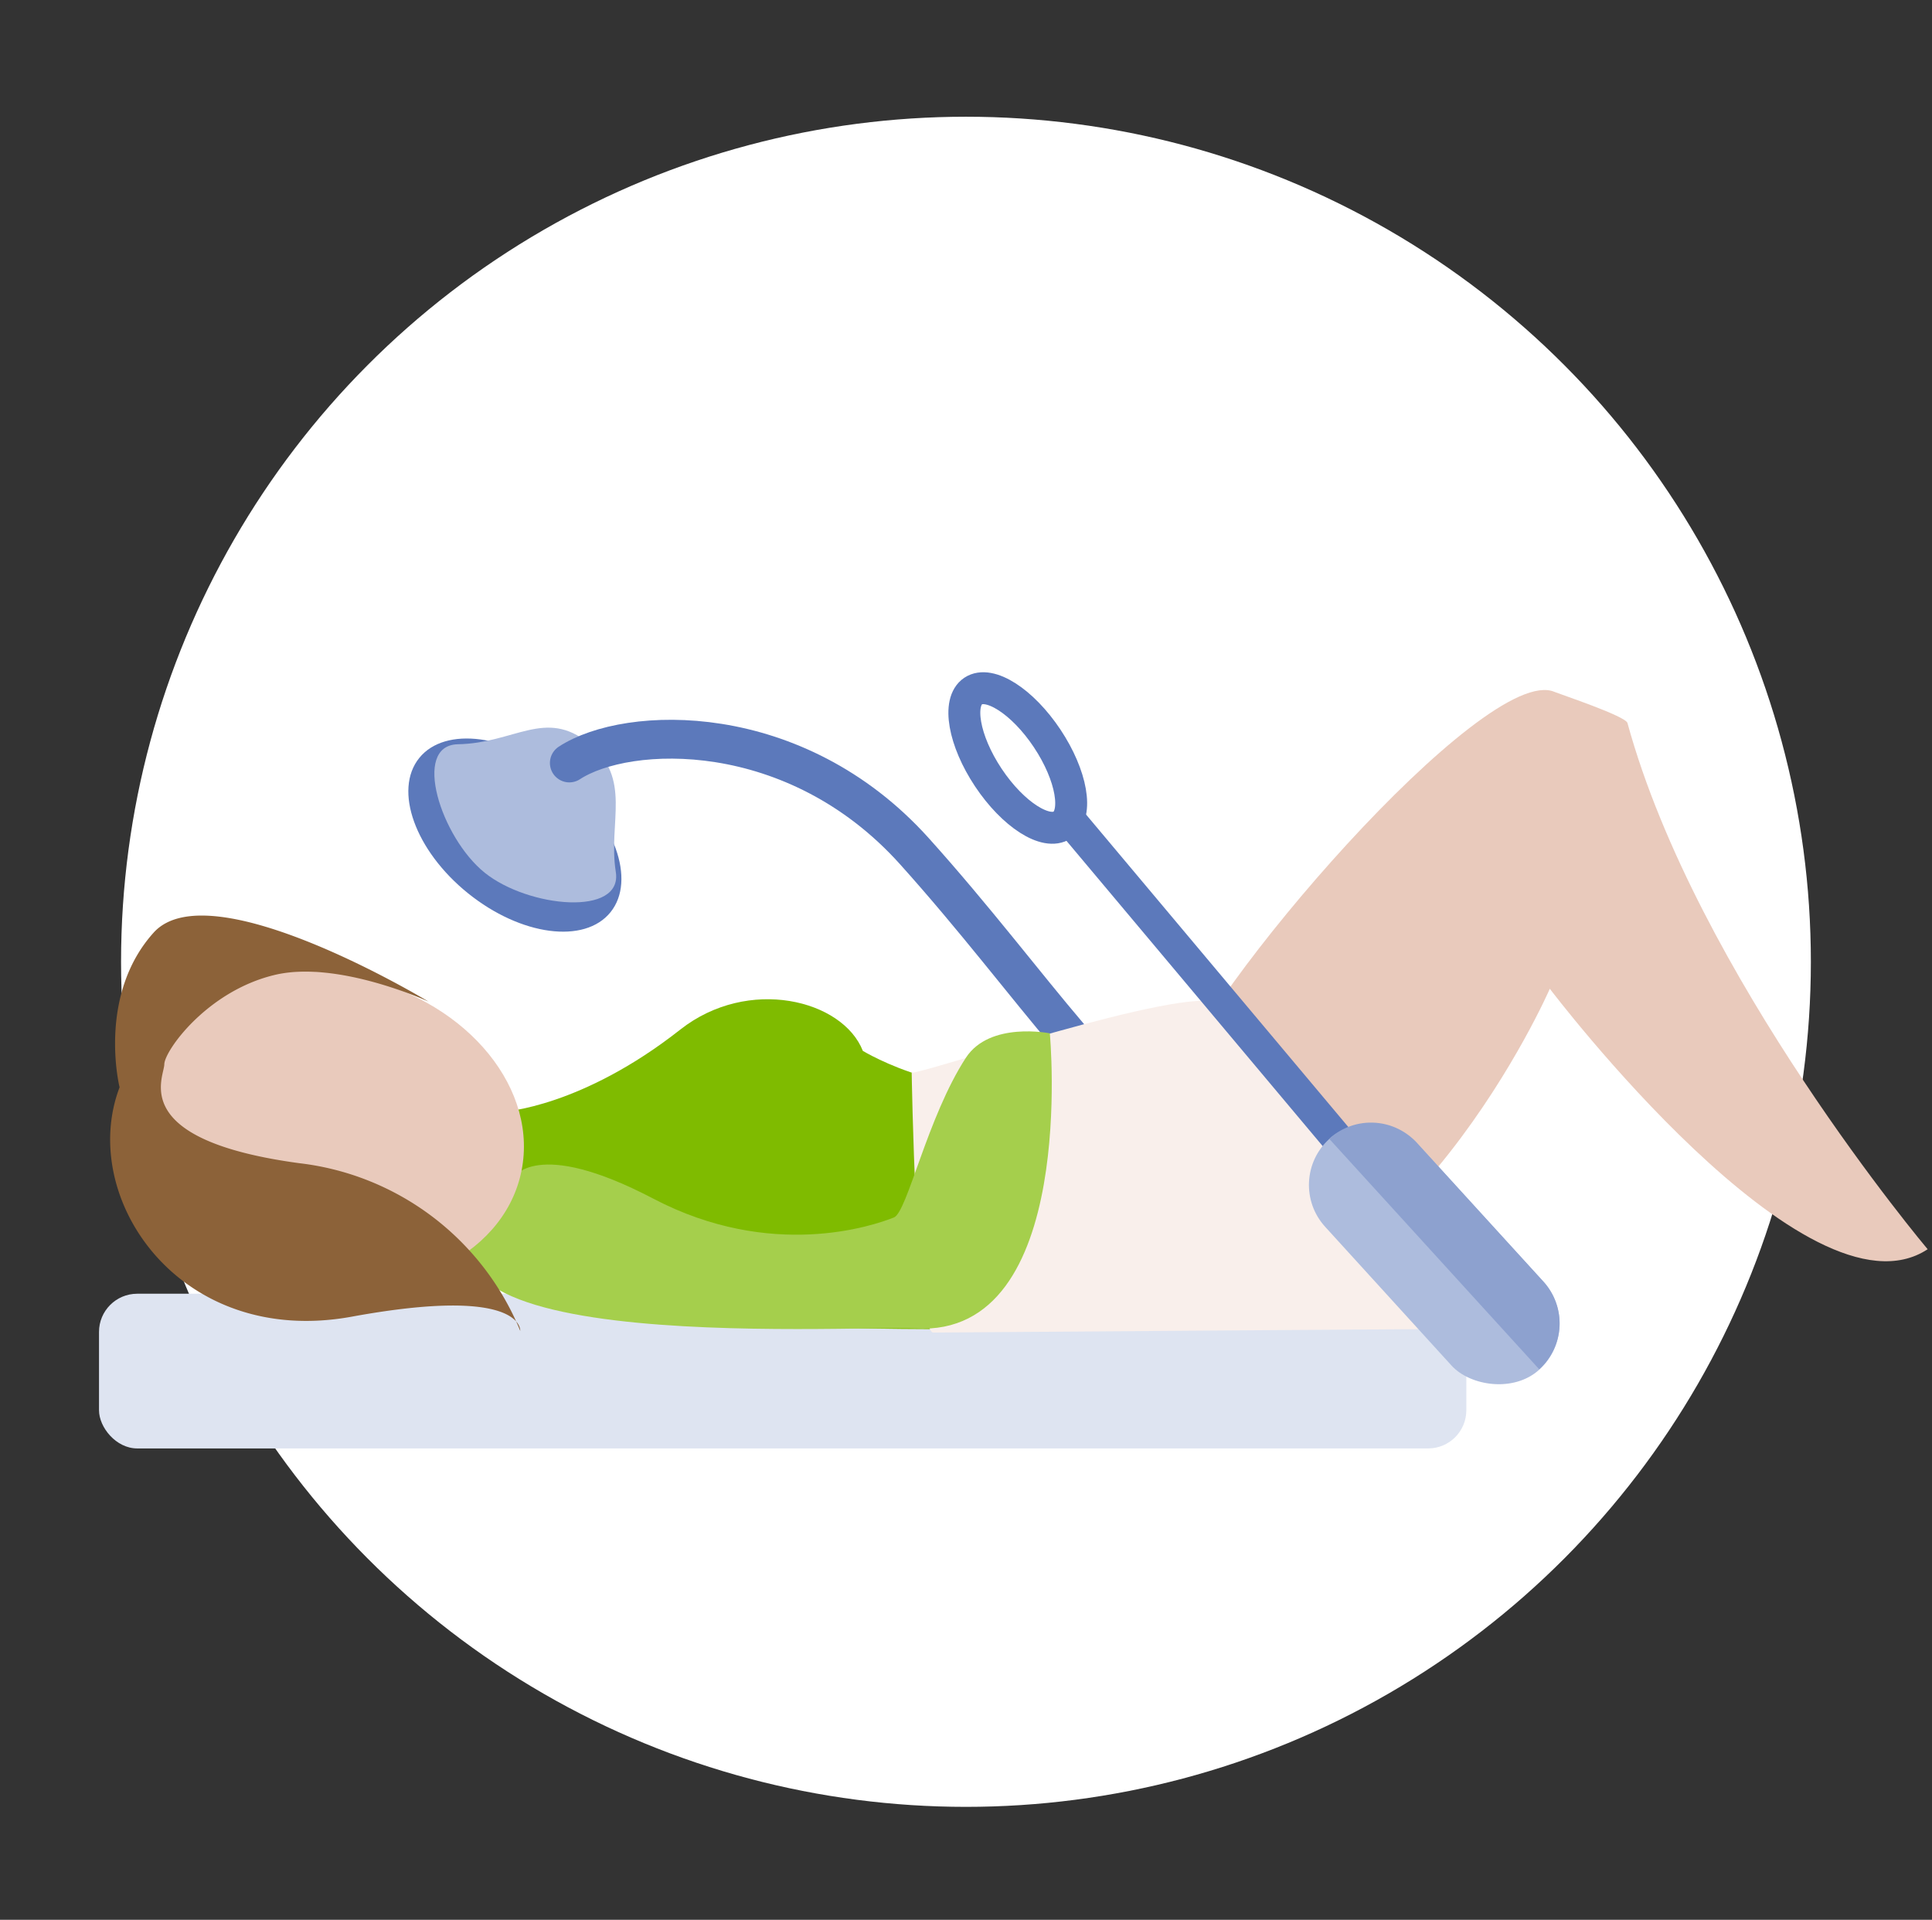 <svg xmlns="http://www.w3.org/2000/svg" viewBox="0 0 248.81 247.19"><rect x="0" y="0" width="248.81" height="247.19" fill="#333333" stroke="none"/><defs><style>.cls-1,.cls-12,.cls-5{fill:none;}.cls-2{fill:#fff;}.cls-3{fill:#5c79bb;}.cls-4{fill:#adbcdd;}.cls-12,.cls-5{stroke:#5c79bb;stroke-miterlimit:10;}.cls-5{stroke-linecap:round;stroke-width:5px;}.cls-6{fill:#dee4f1;}.cls-7{fill:#7fbb00;}.cls-8{fill:#e9cabc;}.cls-9{fill:#f9efeb;}.cls-10{fill:#a5cf4c;}.cls-11{fill:#8c6239;}.cls-12{stroke-width:4.11px;}.cls-13{fill:#8da1cf;}</style></defs><g id="Laag_9" data-name="Laag 9"><rect class="cls-1" width="248.81" height="247.19"/></g><g id="Curretage-narcose_kopie" data-name="Curretage-narcose kopie"><circle class="cls-2" cx="124.4" cy="123.84" r="108.81"/><ellipse class="cls-3" cx="66.31" cy="107.52" rx="9.62" ry="15.82" transform="translate(-59.02 91.7) rotate(-51.14)"/><path class="cls-4" d="M62.41,112.36c5.62,4.53,17.85,5.7,16.89-.13-1-6.33,2.15-12-3.47-16.53s-9.52,0-16.89.13C53,96,56.79,107.83,62.41,112.36Z"/><path class="cls-5" d="M73.32,98.24c7.46-4.88,29.06-5.74,44.44,11.36s26.27,34.63,33.52,34.59"/><rect class="cls-6" x="12.75" y="166.58" width="176.09" height="19.92" rx="4.92"/><path class="cls-7" d="M177.5,133.46s-.49,37.61-31.27,37.61c-41.73,0-111.59,3-81.33-27.94,0,0,10-.56,22.72-10.57,8.76-6.88,20.92-3.83,23.5,2.75,0,0,12.79,7.75,23.46,2.76C134.58,138.07,161.41,126.81,177.5,133.46Z"/><path class="cls-8" d="M150.54,171c30.83-1.8,49.05-43.69,49.05-43.69s33.16,43.76,48.66,33.54c0,0-29.77-35.31-38.66-67.76-.25-.89-8.55-3.66-9.39-4-8.93-3.87-45.93,39.22-49,50.58C149.12,147.33,137.58,171.76,150.54,171Z"/><path class="cls-9" d="M117.41,138.11c1,.31,35.27-11.3,39.54-8.94s35.81,41.9,35.81,41.9-70.33.48-72.57.51S117.41,138.11,117.41,138.11Z"/><path class="cls-10" d="M66.09,151.69c-25.68,23.5,43.31,18.88,51.85,19.36,20.95,1.17,17.26-38,17.26-38s-7.72-1.57-10.8,3.13c-5,7.68-7.55,19.89-9.28,20.58-2.71,1.08-15.79,5.54-31-2.43S66.09,151.69,66.09,151.69Z"/><ellipse class="cls-8" cx="42.09" cy="145.42" rx="20.02" ry="25.63" transform="translate(-109.07 153.67) rotate(-76.98)"/><path class="cls-11" d="M15.4,140C10,154.2,23.08,173.6,45.32,169.53S67,171.37,67,171.37a35.14,35.14,0,0,0-28.47-21.6c-22.14-3-17.39-11-17.37-12.73s5.46-9.38,14.14-11.49c8.17-2,19.88,3.41,19.88,3.41s-28.09-17-35.4-8.87S15.4,140,15.4,140Z"/><line class="cls-12" x1="137.1" y1="104.78" x2="186.37" y2="163.47"/><ellipse class="cls-12" cx="131.07" cy="97.6" rx="4.55" ry="10.36" transform="translate(-32.12 89.01) rotate(-33.66)"/><rect class="cls-4" x="176.7" y="141.4" width="16.01" height="40.17" rx="8" transform="translate(-60.58 166.5) rotate(-42.33)"/><path class="cls-13" d="M171.18,146.63h0a8,8,0,0,1,11.3.53L198.76,165a8,8,0,0,1-.53,11.31h0"/></g></svg>